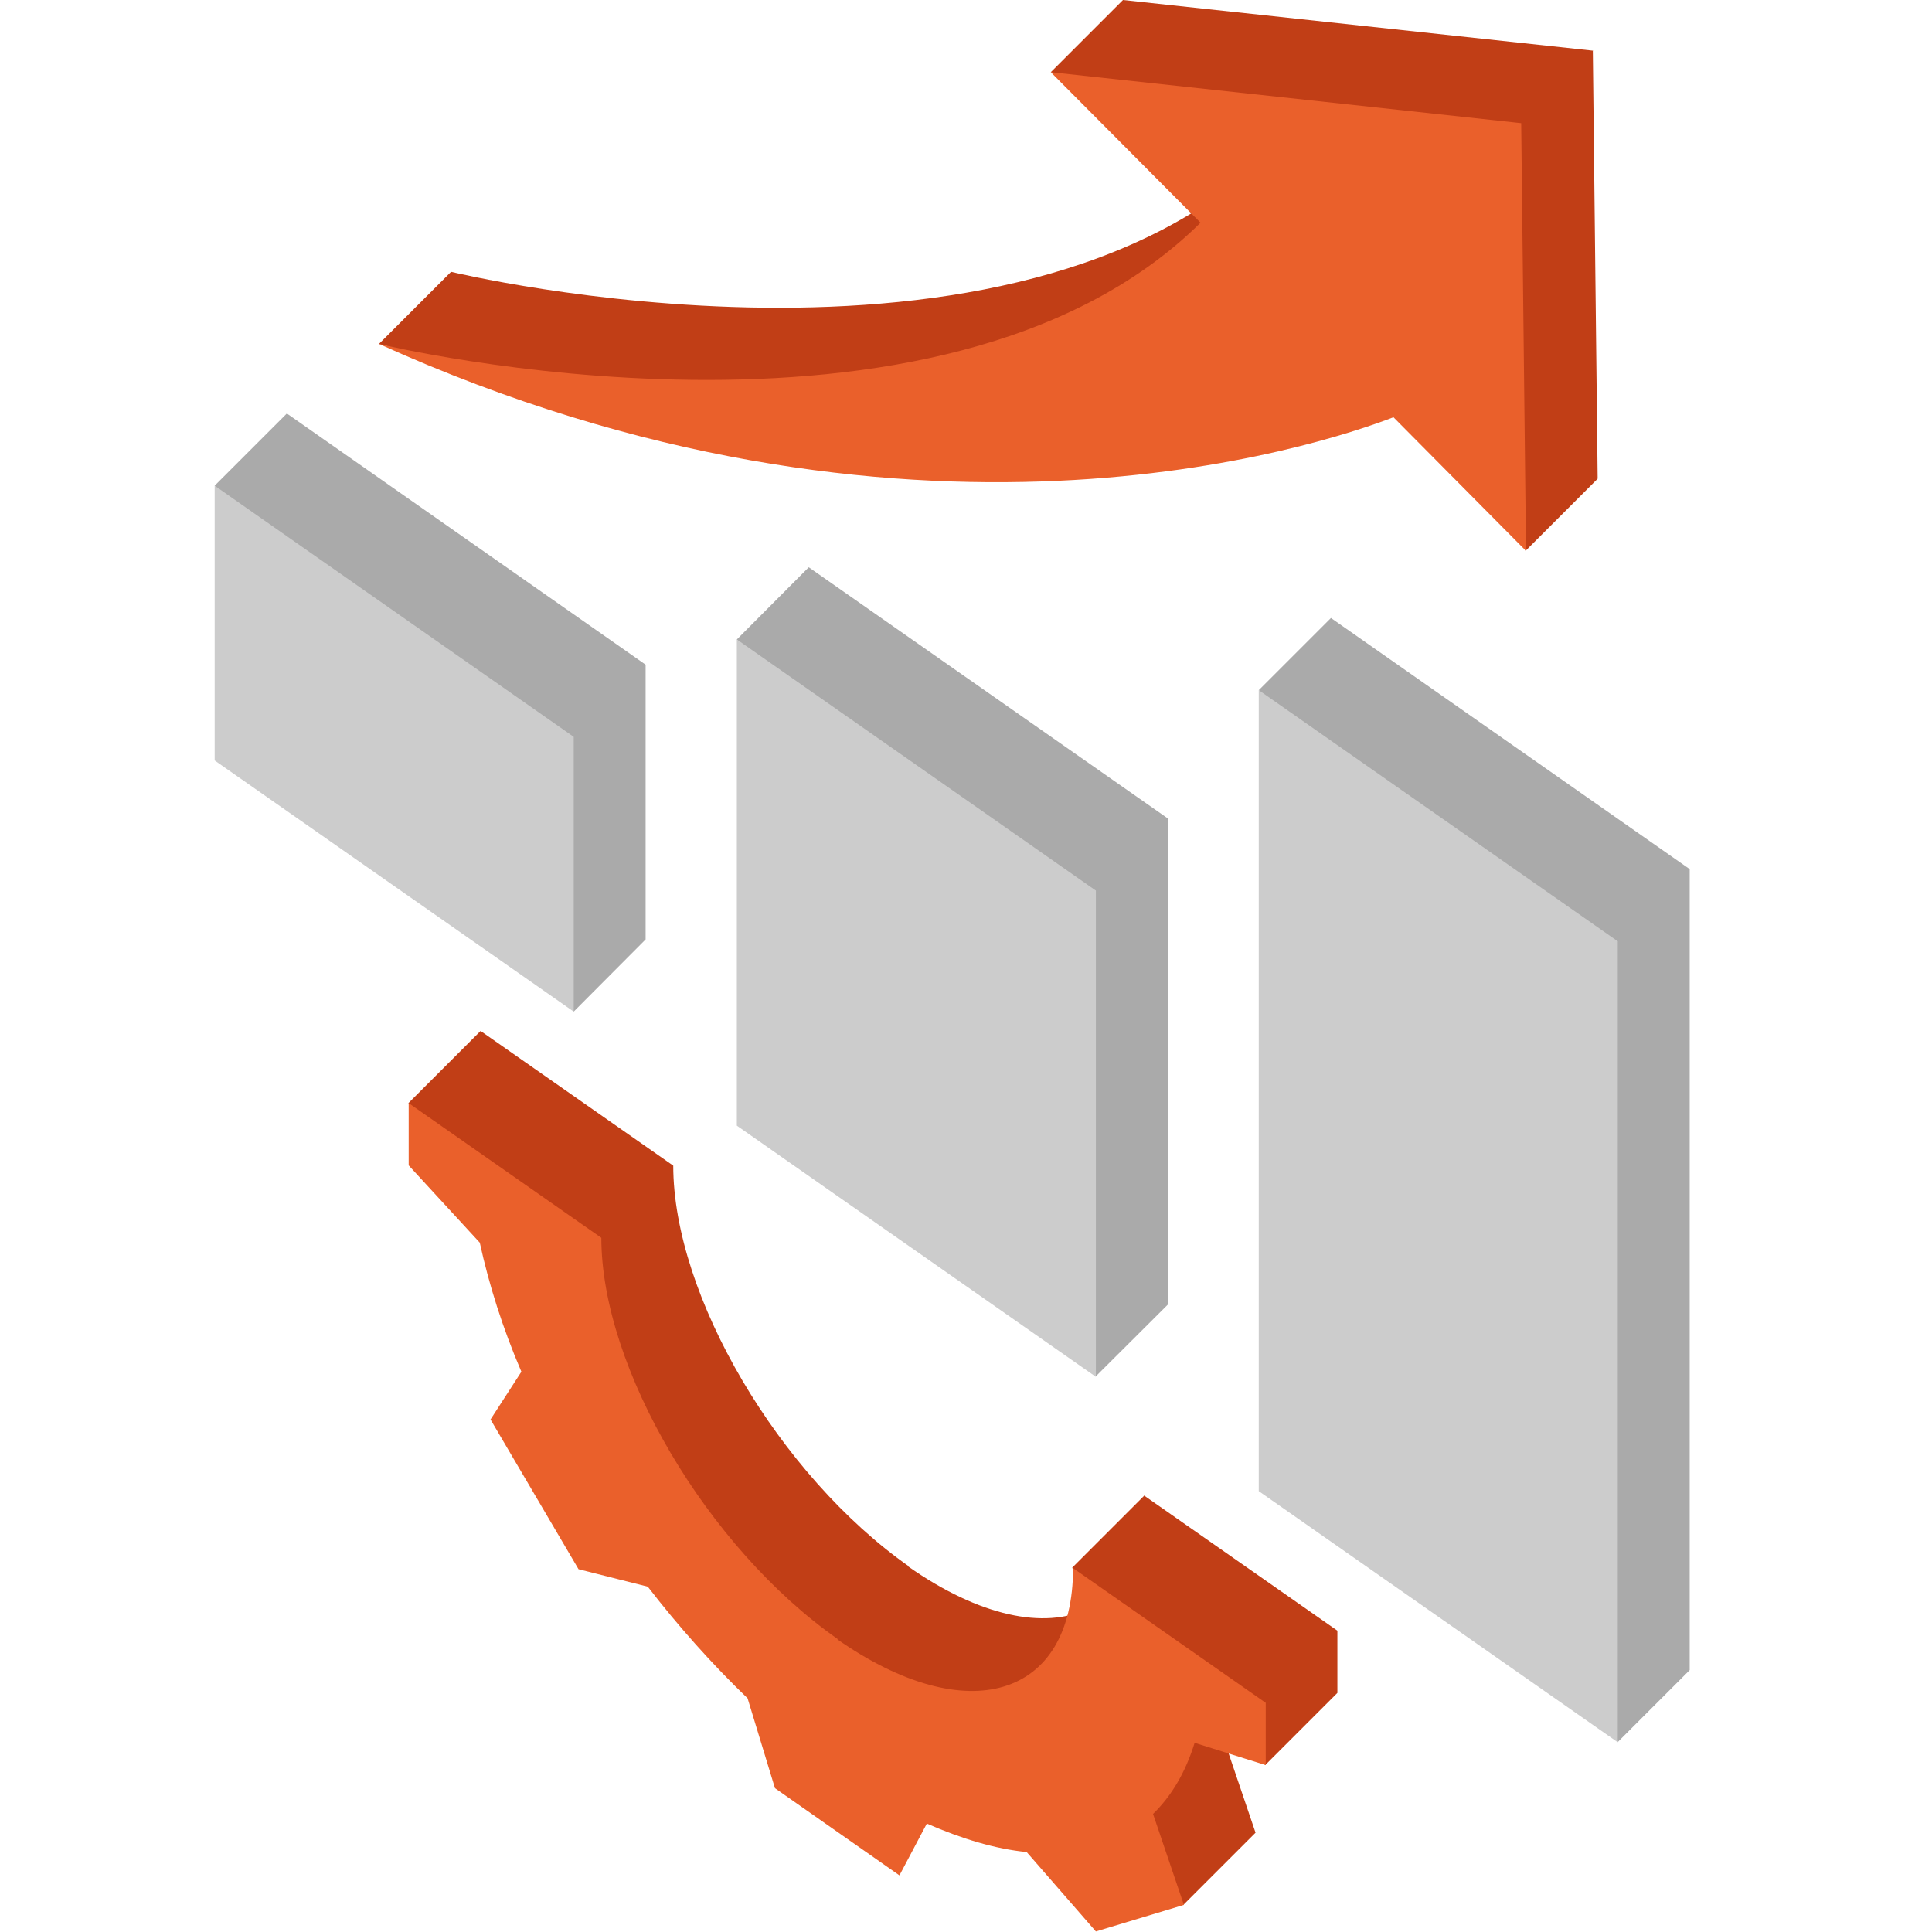 <?xml version="1.0" encoding="UTF-8"?><svg id="_レイヤー_2" xmlns="http://www.w3.org/2000/svg" xmlns:xlink="http://www.w3.org/1999/xlink" viewBox="0 0 72 72"><defs><style>.cls-1{fill:none;}.cls-2{fill:#ea602b;}.cls-3{fill:#c13e16;}.cls-4{fill:#aaa;}.cls-5{fill:#ccc;}.cls-6{clip-path:url(#clippath);}</style><clipPath id="clippath"><rect class="cls-1" width="72" height="72"/></clipPath></defs><g id="_レイヤー_2-2"><g class="cls-6"><polygon class="cls-4" points="49.6 23.03 46.91 25.72 49.6 28.22 49.6 52.88 59.3 59.67 60.29 64.92 62.97 62.24 62.97 32.39 49.6 23.03"/><polygon class="cls-4" points="8 18.1 10.69 20.93 10.69 25.65 19.95 32.13 21.38 37.7 24.06 35.01 24.06 24.77 10.69 15.41 8 18.1"/><polygon class="cls-4" points="27.46 23.83 30.14 26.87 30.14 39.26 39.99 46.15 40.83 51.3 43.52 48.62 43.52 30.5 30.14 21.14 27.46 23.83"/><path class="cls-3" d="M59.38,1.89h0s-17.53-1.89-17.53-1.89l-2.69,2.69,8.26,2.92c-9.7,9.59-30.61,4.52-30.61,4.52l-2.69,2.69,11.74,3.04,3.42-1.65c13.47,2.74,23.2-.53,25.32-1.34l.6.6-.55.09,2.2,6.97,2.69-2.69-.18-15.96Z"/><path class="cls-3" d="M42.65,55.73l-2.69,2.69.57,1.54c-1.61.76-4.01.29-6.68-1.58h.03c-4.84-3.4-8.79-10.09-8.79-14.94l-7.18-5.02-2.69,2.69,6.15,5.87v-.48c.22.64.46,1.28.73,1.93l-1.15,1.78,3.28,5.58.97.25,2.59,3.92,2.63,1.84.38-.3.75,2.46,4.64,3.25,1.02-1.93c1.33.58,2.58.95,3.72,1.06l1.16,1.33,2.01,3.32,2.69-2.69-1.15-3.39c.2-.19.38-.41.55-.63l.96,1.5,2.69-2.69v-2.32l-7.18-5.02Z"/><path class="cls-5" d="M8,28.34l13.38,9.36v-10.24l-13.38-9.36v10.24Z"/><path class="cls-5" d="M27.46,41.95l13.38,9.36v-18.12l-13.38-9.36v18.12Z"/><path class="cls-5" d="M46.91,55.57l13.38,9.36v-29.85l-13.38-9.36v29.85Z"/><path class="cls-2" d="M56.69,4.59l-17.53-1.9,5.58,5.61c-9.7,9.59-30.61,4.52-30.61,4.52,19.71,8.91,35.07,3.78,37.8,2.73l4.94,4.98-.18-15.96h0Z"/><path class="cls-2" d="M31.2,61.07c-4.84-3.4-8.79-10.09-8.79-14.94l-7.18-5.02v2.32l2.65,2.88c.34,1.56.85,3.18,1.55,4.81l-1.15,1.78,3.28,5.58,2.58.65c1.15,1.49,2.4,2.89,3.72,4.16l1.02,3.35,4.64,3.25,1.02-1.93c1.33.58,2.58.95,3.72,1.06l2.58,2.96,3.28-.99-1.15-3.39c.69-.67,1.21-1.55,1.55-2.65l2.65.83v-2.32l-7.18-5.02c0,4.85-3.95,6.03-8.79,2.65h.03Z"/></g></g></svg>